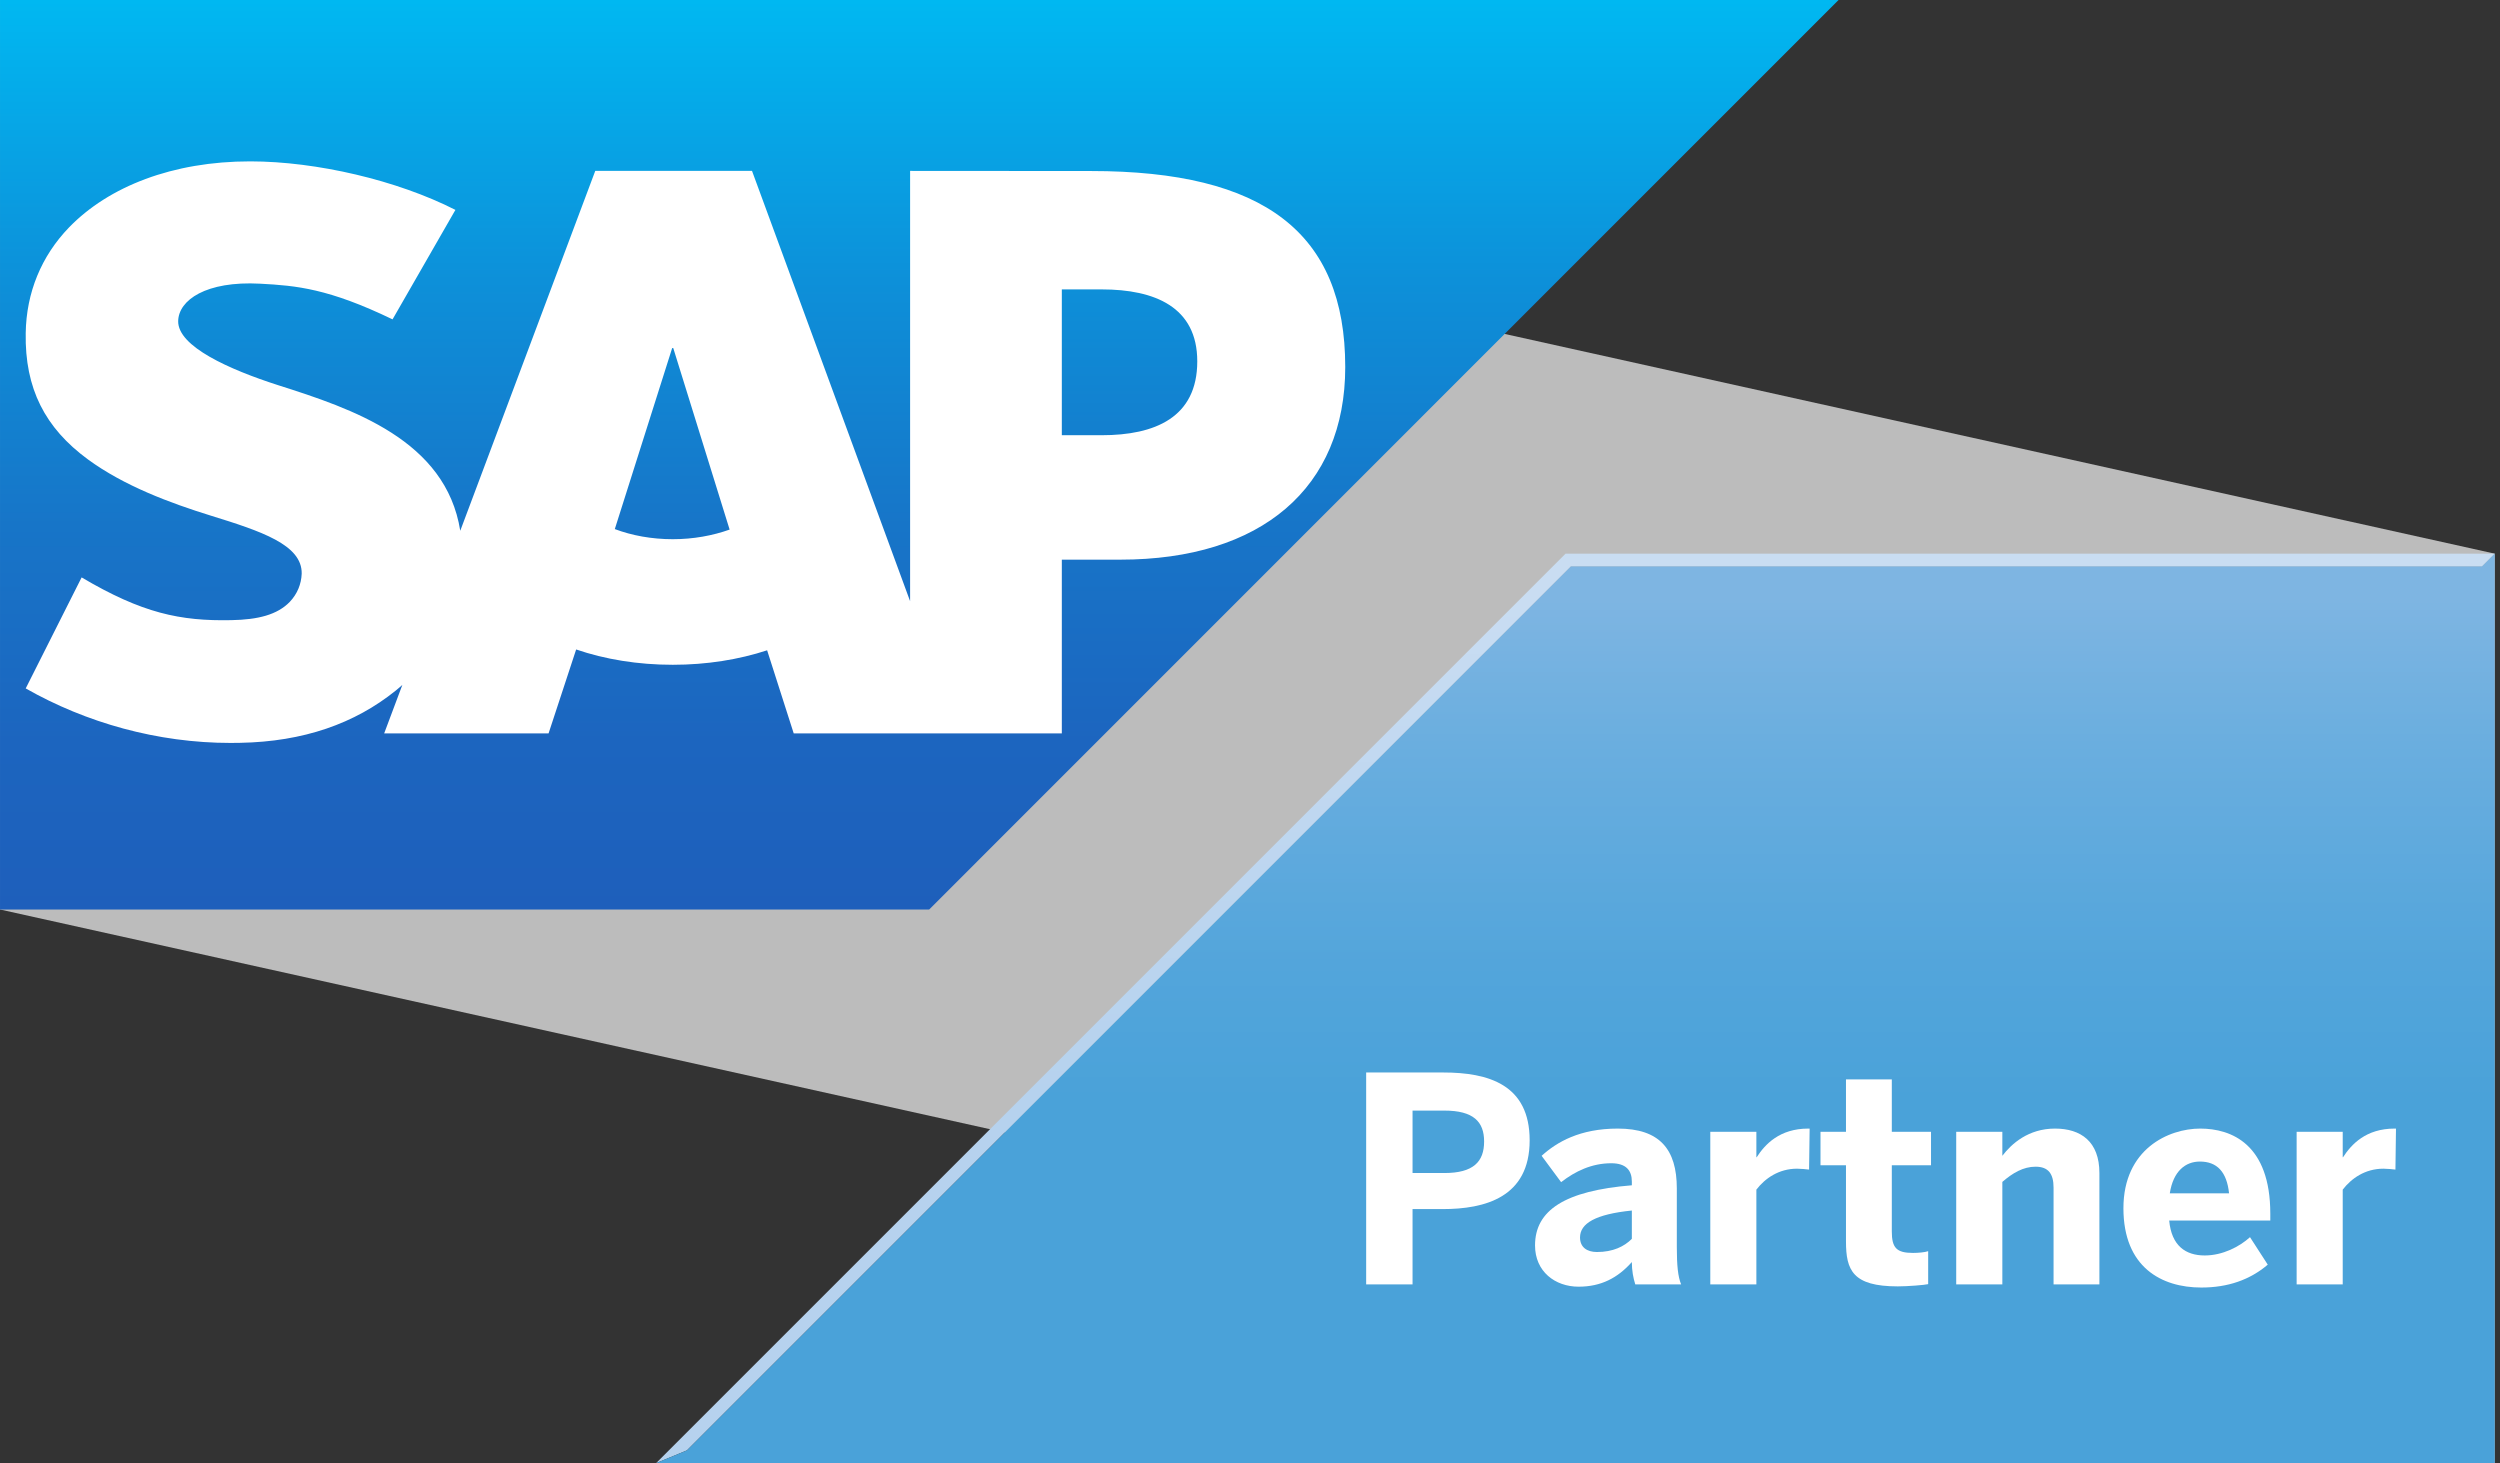 <?xml version="1.0" encoding="UTF-8"?> <svg xmlns="http://www.w3.org/2000/svg" width="217" height="127" viewBox="0 0 217 127" fill="none"><rect x="0" y="0" width="217" height="127" fill="#333333" stroke="none"/><path d="M216.542 127L0 78.945V0L216.542 48.057V127Z" fill="#BCBCBC"></path><path d="M135.89 48.057L56.948 127L59.623 125.892L136.349 49.166H215.433L216.541 48.057H135.89Z" fill="url(#paint0_linear_2215_2918)"></path><path d="M216.541 48.057L215.433 49.166H136.349L59.623 125.892L56.948 127H216.541V48.057Z" fill="url(#paint1_linear_2215_2918)"></path><path d="M118.583 111.485V93.092H125.267C129.194 93.092 132.774 94.135 132.774 98.984C132.774 103.931 128.899 104.949 125.22 104.949H122.609V111.485H118.583ZM122.609 101.819H125.367C127.877 101.819 128.821 100.849 128.821 99.083C128.821 97.369 127.903 96.399 125.367 96.399H122.609V101.819Z" fill="white"></path><path d="M133.241 108.104C133.241 105.048 135.83 103.36 141.644 102.883V102.563C141.644 101.593 141.146 100.97 139.856 100.97C138.163 100.97 136.722 101.667 135.505 102.611L133.813 100.325C135.133 99.13 137.12 97.961 140.427 97.961C144.055 97.961 145.548 99.754 145.548 103.16V108.256C145.548 109.844 145.648 110.814 145.921 111.485H141.942C141.769 110.94 141.644 110.295 141.644 109.546C140.427 110.914 138.986 111.684 137.02 111.684C134.982 111.684 133.241 110.368 133.241 108.104ZM141.644 107.533V105.074C138.488 105.394 137.146 106.191 137.146 107.411C137.146 108.256 137.743 108.675 138.614 108.675C140.003 108.675 140.973 108.204 141.644 107.533Z" fill="white"></path><path d="M148.453 111.485V98.239H152.453V100.451H152.479C153.201 99.329 154.47 97.961 156.955 97.961H157.076L157.028 101.52C156.881 101.494 156.232 101.442 155.985 101.442C154.392 101.442 153.201 102.29 152.453 103.26V111.485H148.453Z" fill="white"></path><path d="M160.231 107.758V101.144H158.019V98.239H160.231V93.689H164.209V98.239H167.612V101.144H164.209V106.888C164.209 108.303 164.608 108.754 166.049 108.754C166.495 108.754 167.092 108.702 167.365 108.602V111.464C167.067 111.537 165.599 111.658 164.729 111.658C160.803 111.658 160.231 110.243 160.231 107.758Z" fill="white"></path><path d="M169.799 111.485V98.239H173.803V100.325C174.596 99.282 176.063 97.961 178.375 97.961C180.613 97.961 182.228 99.083 182.228 101.819V111.485H178.249V103.083C178.249 101.892 177.803 101.269 176.687 101.269C175.617 101.269 174.695 101.819 173.803 102.589V111.485H169.799Z" fill="white"></path><path d="M184.313 104.875C184.313 99.728 188.24 97.961 190.976 97.961C193.707 97.961 197.062 99.329 197.062 105.347V105.944H188.287C188.487 108.13 189.707 108.974 191.37 108.974C192.937 108.974 194.404 108.204 195.3 107.386L196.841 109.771C195.3 111.087 193.387 111.758 191.075 111.758C187.616 111.758 184.313 109.996 184.313 104.875ZM193.482 103.58C193.287 101.719 192.439 100.823 190.95 100.823C189.707 100.823 188.638 101.641 188.339 103.58H193.482Z" fill="white"></path><path d="M199.348 111.485V98.239H203.348V100.451H203.374C204.097 99.329 205.366 97.961 207.85 97.961H207.971L207.924 101.52C207.776 101.494 207.127 101.442 206.88 101.442C205.287 101.442 204.097 102.29 203.348 103.26V111.485H199.348Z" fill="white"></path><path fill-rule="evenodd" clip-rule="evenodd" d="M0.001 78.945H80.652L159.583 0.002H0.001V78.945Z" fill="url(#paint2_linear_2215_2918)"></path><path fill-rule="evenodd" clip-rule="evenodd" d="M94.705 14.845L78.997 14.834V52.184L65.275 14.834H51.668L39.95 46.071C38.703 38.195 30.556 35.474 24.145 33.435C19.916 32.076 15.422 30.078 15.466 27.868C15.5 26.055 17.872 24.371 22.578 24.624C25.738 24.791 28.526 25.046 34.073 27.721L39.53 18.219C34.465 15.642 27.47 14.014 21.736 14.007H21.703C15.015 14.007 9.444 16.174 5.99 19.743C3.583 22.236 2.286 25.403 2.232 28.907C2.145 33.725 3.912 37.145 7.626 39.872C10.762 42.173 14.773 43.665 18.307 44.76C22.669 46.11 26.227 47.284 26.188 49.79C26.153 50.701 25.807 51.552 25.153 52.242C24.067 53.364 22.396 53.786 20.089 53.829C15.641 53.922 12.34 53.225 7.085 50.119L2.232 59.755C7.474 62.738 13.682 64.487 20.015 64.487L20.829 64.478C26.344 64.378 30.792 62.807 34.346 59.946C34.551 59.783 34.733 59.617 34.924 59.45L33.346 63.658H47.616L50.01 56.374C52.516 57.231 55.37 57.703 58.4 57.703C61.348 57.703 64.125 57.253 66.586 56.446L68.894 63.658H92.166V48.578H97.239C109.512 48.578 116.767 42.329 116.767 31.86C116.767 20.198 109.715 14.845 94.705 14.845ZM58.4 46.803C56.567 46.803 54.847 46.483 53.365 45.924L58.344 30.215H58.439L63.331 45.968C61.861 46.491 60.184 46.803 58.4 46.803ZM95.627 37.777H92.166V25.12H95.627C100.241 25.12 103.923 26.652 103.923 31.364C103.923 36.243 100.241 37.777 95.627 37.777Z" fill="white"></path><defs><linearGradient id="paint0_linear_2215_2918" x1="136.745" y1="48.057" x2="136.745" y2="127" gradientUnits="userSpaceOnUse"><stop offset="0.05" stop-color="#C9DDF2"></stop><stop offset="0.289" stop-color="#BFD7F0"></stop><stop offset="0.6" stop-color="#B6D2EE"></stop></linearGradient><linearGradient id="paint1_linear_2215_2918" x1="136.745" y1="48.057" x2="136.745" y2="127" gradientUnits="userSpaceOnUse"><stop offset="0.05" stop-color="#7EB5E2"></stop><stop offset="0.21" stop-color="#6AAEDF"></stop><stop offset="0.451" stop-color="#53A5DB"></stop><stop offset="0.6" stop-color="#4AA2D9"></stop></linearGradient><linearGradient id="paint2_linear_2215_2918" x1="79.792" y1="0.002" x2="79.792" y2="78.945" gradientUnits="userSpaceOnUse"><stop stop-color="#00B8F1"></stop><stop offset="0.016" stop-color="#01B6F0"></stop><stop offset="0.308" stop-color="#0D90D9"></stop><stop offset="0.578" stop-color="#1775C8"></stop><stop offset="0.817" stop-color="#1C65BF"></stop><stop offset="1" stop-color="#1E5FBB"></stop></linearGradient></defs></svg> 